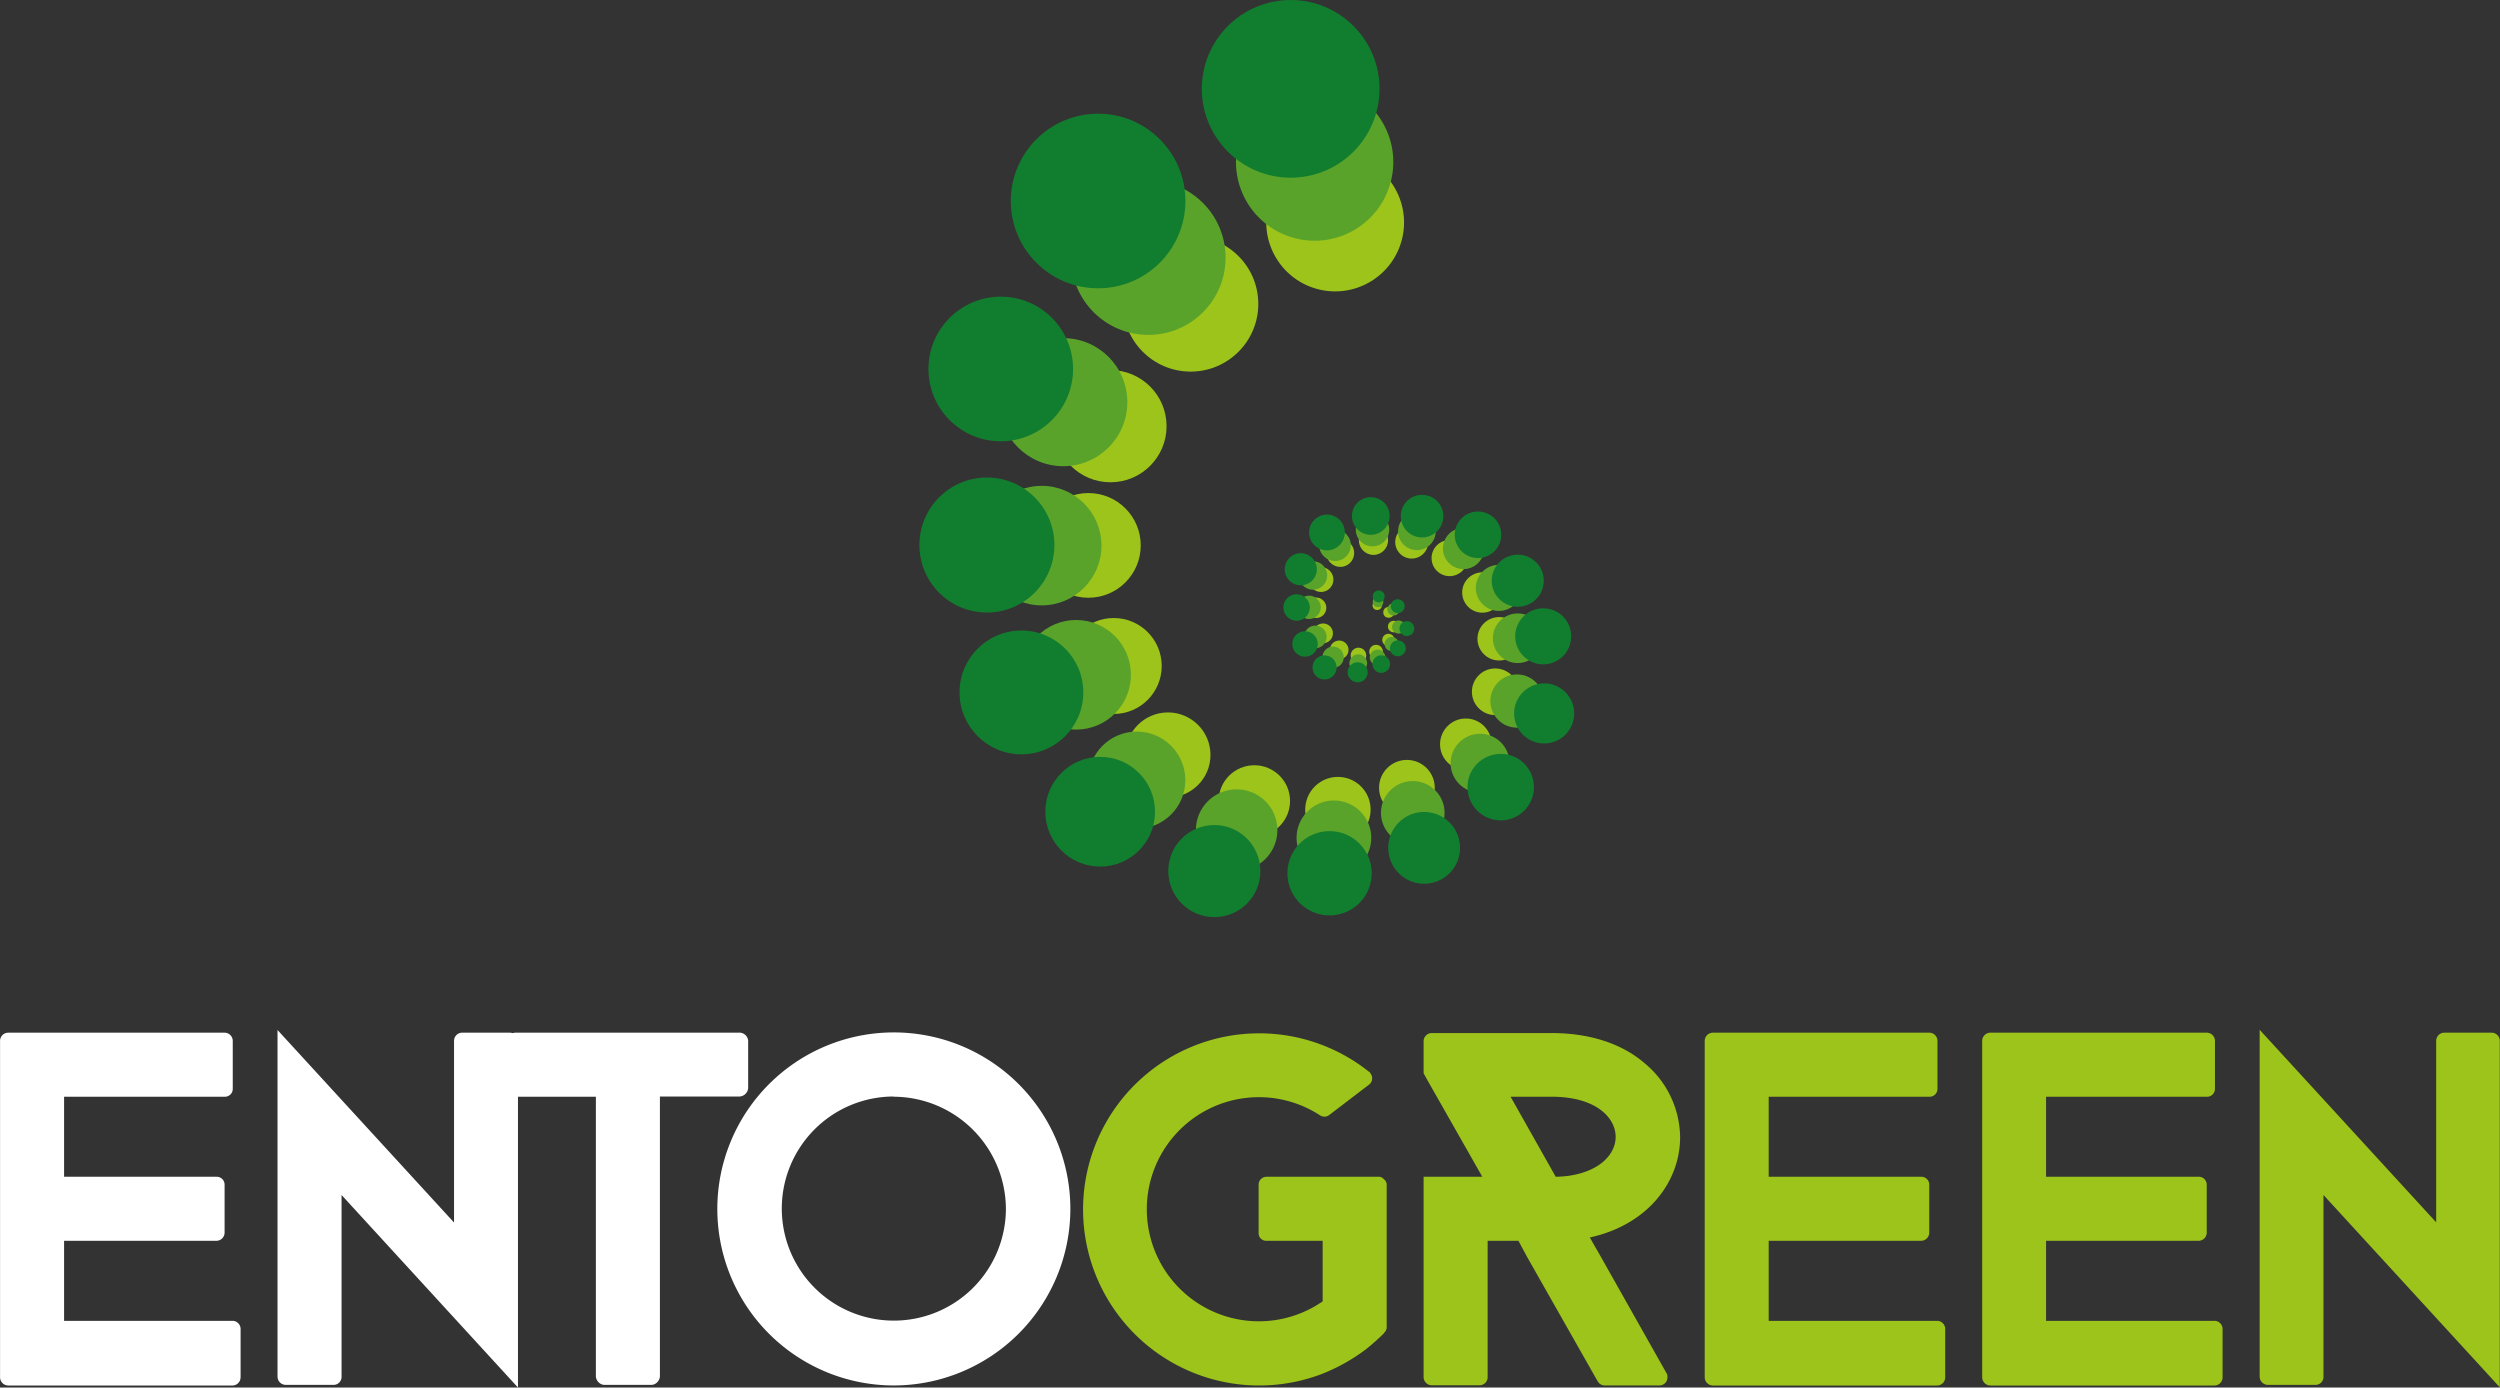 <svg id="Camada_1" data-name="Camada 1" xmlns="http://www.w3.org/2000/svg" viewBox="0 0 468.51 260.03"><rect x="0" y="0" width="468.51" height="260.03" fill="#333333" stroke="none"/><defs><style>.cls-1{fill:#9dc41a;}.cls-2{fill:#5aa32b;}.cls-3{fill:#117e2f;}.cls-4{fill:#fff;}</style></defs><circle class="cls-1" cx="223.13" cy="56.96" r="12.68"/><circle class="cls-1" cx="208.11" cy="79.87" r="10.51"/><circle class="cls-1" cx="203.97" cy="102.21" r="9.81"/><circle class="cls-1" cx="208.72" cy="124.81" r="8.99"/><circle class="cls-1" cx="218.88" cy="141.48" r="7.97"/><circle class="cls-1" cx="235.07" cy="150.1" r="6.69"/><circle class="cls-1" cx="253.71" cy="157.19" r="6.13" transform="translate(54.92 376.97) rotate(-80.78)"/><circle class="cls-1" cx="263.66" cy="147.63" r="5.22"/><circle class="cls-1" cx="274.7" cy="139.48" r="4.83"/><circle class="cls-1" cx="280.21" cy="129.64" r="4.37"/><circle class="cls-1" cx="280.95" cy="119.71" r="4.07"/><circle class="cls-1" cx="277.8" cy="111.04" r="3.78"/><circle class="cls-1" cx="271.66" cy="104.59" r="3.38"/><circle class="cls-1" cx="264.56" cy="101.59" r="3.09"/><circle class="cls-1" cx="257.39" cy="101.25" r="2.74"/><circle class="cls-1" cx="251.18" cy="103.64" r="2.6"/><circle class="cls-1" cx="247.56" cy="108.61" r="2.33"/><circle class="cls-1" cx="246.64" cy="113.9" r="1.92"/><circle class="cls-1" cx="247.95" cy="118.69" r="1.85"/><circle class="cls-1" cx="250.97" cy="121.79" r="1.75"/><circle class="cls-1" cx="254.58" cy="122.84" r="1.46"/><circle class="cls-1" cx="257.88" cy="122.12" r="1.28"/><circle class="cls-1" cx="260.19" cy="119.92" r="1.15"/><circle class="cls-1" cx="261.18" cy="117.42" r="1.08"/><circle class="cls-1" cx="260.24" cy="114.76" r="1.01"/><circle class="cls-1" cx="258.09" cy="113.45" r="0.87"/><circle class="cls-1" cx="253.21" cy="47.17" r="12.91" transform="translate(146.14 277.3) rotate(-76.72)"/><circle class="cls-2" cx="215.2" cy="48.28" r="14.48"/><circle class="cls-2" cx="199.27" cy="75.37" r="12"/><circle class="cls-2" cx="195.22" cy="102.25" r="11.2"/><circle class="cls-2" cx="201.67" cy="126.46" r="10.27"/><circle class="cls-2" cx="213.04" cy="146.2" r="9.1"/><circle class="cls-2" cx="231.75" cy="155.56" r="7.64"/><circle class="cls-2" cx="249.98" cy="157.01" r="7"/><circle class="cls-2" cx="264.76" cy="152.33" r="5.96"/><circle class="cls-2" cx="277.37" cy="143.03" r="5.52"/><circle class="cls-2" cx="284.29" cy="131.38" r="4.99"/><circle class="cls-2" cx="284.42" cy="119.61" r="4.65"/><circle class="cls-2" cx="280.89" cy="110.17" r="4.32"/><circle class="cls-2" cx="274.27" cy="102.79" r="3.86"/><circle class="cls-2" cx="265.53" cy="99.57" r="3.53"/><circle class="cls-2" cx="257.21" cy="99.26" r="3.13"/><circle class="cls-2" cx="250.19" cy="102.18" r="2.96"/><circle class="cls-2" cx="246.06" cy="107.85" r="2.67"/><circle class="cls-2" cx="245.33" cy="113.82" r="2.19"/><circle class="cls-2" cx="246.5" cy="119.36" r="2.12"/><circle class="cls-2" cx="249.83" cy="123.17" r="2"/><circle class="cls-2" cx="254.54" cy="124.28" r="1.66"/><circle class="cls-2" cx="258.16" cy="123.2" r="1.46"/><circle class="cls-2" cx="260.8" cy="120.69" r="1.32"/><circle class="cls-2" cx="262.11" cy="117.51" r="1.23"/><circle class="cls-2" cx="261.16" cy="114.2" r="1.15"/><circle class="cls-2" cx="258.25" cy="112.79" r="0.99"/><circle class="cls-2" cx="249.34" cy="35.84" r="14.74" transform="translate(151.11 263.57) rotate(-75.96)"/><circle class="cls-3" cx="258.85" cy="124.45" r="1.65"/><circle class="cls-3" cx="263.65" cy="117.8" r="1.39"/><circle class="cls-3" cx="205.79" cy="37.67" r="16.36"/><circle class="cls-3" cx="187.55" cy="69.15" r="13.55"/><circle class="cls-3" cx="184.95" cy="102.14" r="12.65"/><circle class="cls-3" cx="191.42" cy="129.76" r="11.6"/><circle class="cls-3" cx="206.18" cy="152.12" r="10.28"/><circle class="cls-3" cx="227.57" cy="163.24" r="8.63"/><circle class="cls-3" cx="252.14" cy="169.11" r="7.9" transform="translate(41.84 385.44) rotate(-80.78)"/><circle class="cls-3" cx="266.89" cy="158.89" r="6.73"/><circle class="cls-3" cx="281.24" cy="147.51" r="6.23"/><circle class="cls-3" cx="289.38" cy="133.7" r="5.63"/><circle class="cls-3" cx="289.2" cy="119.25" r="5.25"/><circle class="cls-3" cx="284.43" cy="108.83" r="4.88"/><circle class="cls-3" cx="276.98" cy="100.22" r="4.36"/><circle class="cls-3" cx="266.5" cy="96.73" r="3.99"/><circle class="cls-3" cx="256.89" cy="96.7" r="3.53"/><circle class="cls-3" cx="248.68" cy="99.79" r="3.35"/><circle class="cls-3" cx="243.77" cy="106.68" r="3.01"/><circle class="cls-3" cx="242.99" cy="113.85" r="2.48"/><circle class="cls-3" cx="244.57" cy="120.68" r="2.39"/><circle class="cls-3" cx="248.23" cy="125.08" r="2.26"/><circle class="cls-3" cx="254.43" cy="125.99" r="1.88"/><circle class="cls-3" cx="261.96" cy="121.5" r="1.49"/><circle class="cls-3" cx="261.94" cy="113.6" r="1.3"/><circle class="cls-3" cx="258.37" cy="111.77" r="1.12"/><circle class="cls-3" cx="241.88" cy="16.65" r="16.65"/><path class="cls-4" d="M48.07,263.58a1.53,1.53,0,0,1-1.46,1.54H4.53A1.55,1.55,0,0,1,3,263.58V200.5A1.54,1.54,0,0,1,4.53,199H45.07a1.54,1.54,0,0,1,1.54,1.54v9A1.47,1.47,0,0,1,45.07,211H15V226H43.54a1.48,1.48,0,0,1,1.54,1.46v9A1.54,1.54,0,0,1,43.54,238H15v15H46.62a1.53,1.53,0,0,1,1.46,1.54v9Z" transform="translate(-2.99 -5.47)"/><path class="cls-4" d="M100.06,265.5,67,229.42V263.5A1.49,1.49,0,0,1,65.52,265h-9A1.55,1.55,0,0,1,55,263.5v-65l33.08,36.08V200.5A1.53,1.53,0,0,1,89.52,199H98.6a1.53,1.53,0,0,1,1.46,1.54Z" transform="translate(-2.99 -5.47)"/><path class="cls-4" d="M143.2,209.42a1.73,1.73,0,0,1-1.85,1.54H126.66v52.23A1.73,1.73,0,0,1,125.2,265h-9.08a1.73,1.73,0,0,1-1.46-1.85V211h-15a1.54,1.54,0,0,1-1.54-1.54v-9A1.47,1.47,0,0,1,99.66,199h41.69a1.67,1.67,0,0,1,1.85,1.46Z" transform="translate(-2.99 -5.47)"/><path class="cls-4" d="M170.5,265.11A33.08,33.08,0,1,1,203.58,232,33.12,33.12,0,0,1,170.5,265.11Zm0-54.15a21,21,0,1,0,21,21.08A21.11,21.11,0,0,0,170.5,211Z" transform="translate(-2.99 -5.47)"/><path class="cls-1" d="M262.86,227.58v26.54a1.29,1.29,0,0,1-.46,1.08v.08a44.87,44.87,0,0,1-3.46,3.08,35.31,35.31,0,0,1-8.08,4.54,33,33,0,1,1,8.54-56.69l.23.15c.08.08.15.16.15.23a1.49,1.49,0,0,1-.23,2.15l-7.46,5.69a1.49,1.49,0,0,1-1.69.08,21,21,0,1,0,.46,34.84V238H240.32a1.41,1.41,0,0,1-1.46-1.46v-9a1.48,1.48,0,0,1,1.46-1.54H261.4a1.11,1.11,0,0,1,.92.46A1.25,1.25,0,0,1,262.86,227.58Z" transform="translate(-2.99 -5.47)"/><path class="cls-1" d="M315.31,262.81a1.1,1.1,0,0,1,.16.69,1.5,1.5,0,0,1-1.46,1.61H303.7a1.46,1.46,0,0,1-1.23-.69l-.15-.23L289.16,241,287.55,238h-5.77v25.54a1.53,1.53,0,0,1-1.46,1.54h-9a1.55,1.55,0,0,1-1.54-1.54V226h11l-10.23-18V208l-.77-1.39v-6.08a1.53,1.53,0,0,1,1.54-1.46h22.46c7,0,13.08,1.92,17.38,5.62a18.23,18.23,0,0,1,6.69,13.92c0,8.08-5.77,16.31-16.92,18.77l.39.69L303,241l12.23,21.69ZM294.54,226a22.14,22.14,0,0,0,2.23-.15c6.23-.85,9-4.23,9-7.31,0-3.62-3.69-7.54-12-7.54h-7.69l6.85,12.15Z" transform="translate(-2.99 -5.47)"/><path class="cls-1" d="M367.53,263.58a1.53,1.53,0,0,1-1.46,1.54H324a1.55,1.55,0,0,1-1.54-1.54V200.5A1.54,1.54,0,0,1,324,199h40.54a1.54,1.54,0,0,1,1.54,1.54v9a1.47,1.47,0,0,1-1.54,1.46H334.45V226H363a1.48,1.48,0,0,1,1.54,1.46v9A1.54,1.54,0,0,1,363,238H334.45v15h31.62a1.53,1.53,0,0,1,1.46,1.54Z" transform="translate(-2.99 -5.47)"/><path class="cls-1" d="M419.51,263.58a1.53,1.53,0,0,1-1.46,1.54H376a1.55,1.55,0,0,1-1.54-1.54V200.5A1.54,1.54,0,0,1,376,199h40.54a1.54,1.54,0,0,1,1.54,1.54v9a1.47,1.47,0,0,1-1.54,1.46H386.43V226H415a1.48,1.48,0,0,1,1.54,1.46v9A1.54,1.54,0,0,1,415,238H386.43v15h31.62a1.53,1.53,0,0,1,1.46,1.54v9Z" transform="translate(-2.99 -5.47)"/><path class="cls-1" d="M471.5,265.5l-33.08-36.08V263.5A1.49,1.49,0,0,1,437,265h-9a1.55,1.55,0,0,1-1.54-1.54v-65l33.08,36.08V200.5A1.53,1.53,0,0,1,461,199H470a1.53,1.53,0,0,1,1.46,1.54v65Z" transform="translate(-2.99 -5.47)"/></svg>